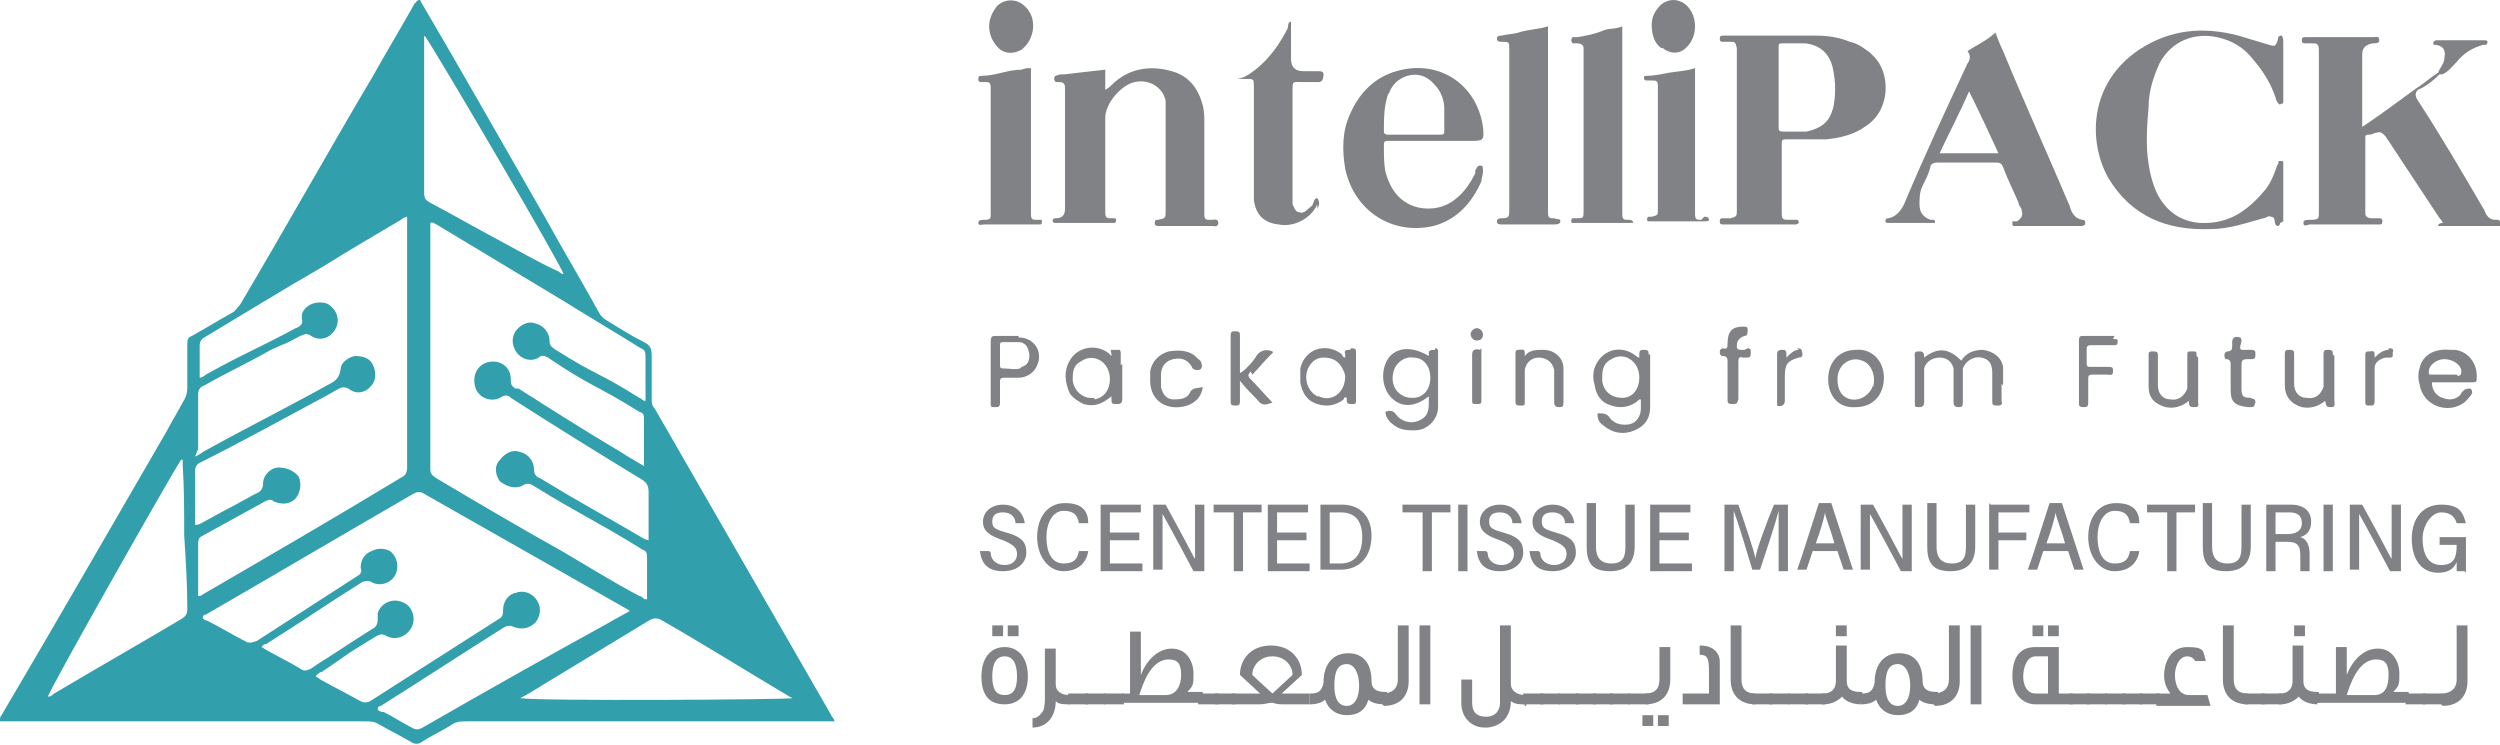 <svg xmlns="http://www.w3.org/2000/svg" id="Layer_1" viewBox="0 0 161.5 48.1"><defs><style>      .st0 {        fill: #329fad;      }      .st1 {        fill: #808285;      }    </style></defs><path class="st0" d="M53.9,46.6h-.5c-7.8,0-15.5,0-23.3,0-.3,0-.6,0-.9.2-.6.4-1.3.7-1.9,1.1-.3.2-.5.2-.8,0-.7-.4-1.3-.7-2-1.1-.3-.2-.6-.2-.9-.2-7.7,0-15.4,0-23.1,0H0c0-.2,0-.3.1-.4,3.6-6.1,7.1-12.2,10.7-18.4.3-.6.7-1.2,1-1.8.2-.3.3-.6.3-.9,0-.9,0-1.9,0-2.8,0-.3,0-.5.3-.6.9-.5,1.7-1,2.6-1.5.2-.1.3-.3.5-.5,2.9-4.9,5.7-9.9,8.6-14.8.9-1.6,1.8-3.1,2.7-4.7C26.9.2,26.9,0,27.1,0c.1,0,.1.2.2.3,2.7,4.6,5.3,9.2,8,13.9,1.1,2,2.3,4,3.4,6,.1.2.3.4.5.5.8.5,1.6,1,2.4,1.4.4.2.5.4.5.9,0,.9,0,1.8,0,2.7,0,.3,0,.5.2.7,3.8,6.6,7.6,13.2,11.4,19.8,0,.1.2.2.2.4ZM41.6,30.4c0-1.2,0-2.2,0-3.3,0-.3,0-.4-.3-.5-2.9-1.8-3.1-1.6-5.9-3.5-.2-.1-.4-.2-.6,0-.5.3-1.1.1-1.4-.3-.3-.4-.4-.9-.1-1.4.3-.4.8-.7,1.3-.5.5.1.9.6.9,1.1,0,.3.1.4.4.6,2.7,1.7,2.7,1.4,5.4,3.1.1,0,.2.2.4.2,0-.1,0-.2,0-.4,0-.8,0-1.6,0-2.4,0-.3,0-.5-.3-.6-1.6-1-3.3-2-4.9-3-2.8-1.7-5.5-3.3-8.3-5-.1,0-.2-.2-.4-.1v.3c0,5.2,0,10.4,0,15.6,0,.3.1.4.4.6,2.7,1.6,5.4,3.2,8.1,4.7,1.7,1,3.3,2,5,2.9.2,0,.3.3.5.2,0-.9,0-1.7,0-2.6,0-.3,0-.5-.3-.6-2.9-1.8-4.1-2.3-7-4.1-.3-.2-.5-.2-.8,0-.5.2-1,0-1.4-.3-.3-.4-.4-1,0-1.4.3-.4.8-.7,1.3-.5.5.1.9.6.9,1.1,0,.3.1.5.4.6,2.8,1.7,3.8,2.2,6.7,3.9,0,0,.2.1.3.1,0-.1,0-.2,0-.3,0-.9,0-1.9,0-2.8,0-.4-.1-.6-.4-.8-2.8-1.7-5.7-3.5-8.5-5.3-.2-.2-.4-.2-.7,0-.6.3-1.4,0-1.6-.7-.2-.7.1-1.4.8-1.6.8-.2,1.5.3,1.5,1.1,0,.3,0,.4.3.6,0,0,.1,0,.2,0,2.2,1.4,4.4,2.8,6.6,4.1.6.4,1.2.7,1.8,1.1ZM12.6,29.5c.2-.1.4-.2.5-.3,2.7-1.5,5.5-2.9,8.2-4.4.4-.2.6-.4.7-.9,0-.5.5-.8.9-.9.5,0,1,.1,1.2.6.2.4.2,1-.1,1.3-.4.5-1,.6-1.5.2-.2-.1-.4-.1-.6,0-.2.1-.5.3-.7.4-2.8,1.5-5.5,3-8.3,4.4-.2.1-.3.3-.3.5,0,1.1,0,2.1,0,3.2,0,.1,0,.2,0,.3.2,0,.2,0,.4-.1,2.9-1.6.6-.3,3.5-1.9.3-.1.5-.3.5-.7,0-.5.5-1,1-1,.5,0,1,.2,1.3.6.2.5.1,1-.2,1.4-.4.4-.9.4-1.4.2-.2-.2-.4-.1-.6,0-3.1,1.7-.9.5-4,2.2-.2.1-.3.2-.3.5,0,1,0,2.1,0,3.1,0,0,0,.2,0,.3.1,0,.2,0,.3-.1,4.3-2.5,8.6-5,12.9-7.6.2-.1.3-.3.3-.6,0-5.3,0-10.6,0-15.8,0-.1,0-.2,0-.4-.1,0-.3.1-.4.2-1.7,1-3.4,2-5,3-2.6,1.5-5.2,3.1-7.7,4.6-.2.1-.3.3-.3.5,0,.6,0,1.2,0,1.8,0,0,0,.2,0,.3.1,0,.3-.1.4-.2,2.7-1.5,3-1.5,5.8-3,.3-.1.5-.3.4-.6,0,0,0-.2,0-.3.2-.6.9-.9,1.6-.7.6.3.9,1,.6,1.6-.3.6-1,.9-1.6.5-.3-.2-.4-.1-.7,0-1.5.8-.4.2-1.9.9-1.4.8-2.9,1.5-4.3,2.3-.3.1-.4.3-.4.6,0,.4,0,.9,0,1.3,0,.7,0,1.4,0,2.2ZM40.9,39.7c-.1-.2-.2-.2-.3-.3-4.4-2.5-8.8-5-13.2-7.5-.3-.2-.5-.1-.7,0-4.5,2.6-8.9,5.2-13.4,7.8,0,0-.2,0-.2.2,0,.1.2.2.3.2.8.4,1.6.9,2.4,1.3.3.2.5.1.8,0,2.8-1.8,3.7-2.4,6.5-4.2.2-.1.3-.3.2-.5,0-.5.2-.9.7-1.1.4-.2.8-.2,1.2,0,.5.4.6,1.1.3,1.6-.3.5-1,.7-1.5.4-.2-.1-.3-.1-.6,0-2.7,1.7-3.5,2.3-6.2,4,0,0-.2,0-.3.2.8.5,1.7.9,2.5,1.4.3.2.4.1.7,0,1.4-.9-1.3.8.1-.1,1.3-.8,2.6-1.7,3.9-2.5.2-.1.3-.3.3-.6,0-.1,0-.3,0-.4.2-.6.9-1,1.6-.7.6.2.9,1,.6,1.6-.3.6-1,.9-1.6.6-.3-.2-.5-.1-.7,0-2.6,1.6-1,.6-3.5,2.3-.1,0-.3.1-.4.3,0,0,.2.1.3.2.9.5,1.7.9,2.6,1.4.2.1.4.1.6,0,2.8-1.8,5.5-3.5,8.3-5.3.2-.1.3-.2.3-.6,0-.5.3-1,.8-1.1.5-.2,1.1,0,1.4.5.3.5.2,1-.1,1.4-.4.4-.9.5-1.4.3-.2-.1-.4-.1-.6,0-2.7,1.7-5.3,3.4-8,5.1,0,0-.2,0-.2.2,0,.1.2.2.4.2.6.3,1.2.7,1.8,1,.3.2.5.1.7,0,4-2.3,7.9-4.5,11.9-6.7.5-.3,1.1-.6,1.6-.9ZM27.4,2.3c0,.2,0,.5,0,.7,0,3.1,0,6.2,0,9.4,0,.3,0,.5.4.7,1.5.8,2.9,1.6,4.4,2.4,1.3.7,2.5,1.4,3.8,2,.1,0,.2.2.4.2-.1-.5-7.9-13.8-8.9-15.3ZM11.7,29.7c-.5.7-8.6,15-8.6,15.3.1,0,.2,0,.4-.2,2.7-1.6,5.5-3.2,8.2-4.8.3-.2.4-.3.4-.7,0-1.6-.1-3.1-.2-4.7,0-1.5,0-3.1-.1-4.6,0,0,0-.2,0-.3ZM33.6,45.1c1.2.2,17.2.1,17.6,0,0,0-.2-.1-.2-.1-2.7-1.6-5.4-3.3-8.2-4.9-.3-.2-.6-.2-.9,0-2,1.2-4.1,2.5-6.1,3.7-.7.4-1.4.9-2.2,1.3Z"></path><g><g><path class="st1" d="M161.4,14.2c0,0-.1,0-.2,0-.4,0-.6-.3-.7-.6-1.4-2.4-2.8-4.8-4.3-7.1-.2-.3-.2-.5,0-.7.5-.2,1-.6,1.4-1,0,0,.2,0,.2,0,.4-.2.6-.5.9-.8.5-.6,1-.9,1.7-1.1,0,0,.2,0,.2,0,0,0,.1-.1.1-.2,0,0,0-.1-.2-.1,0,0-.2,0-.2,0-.9,0-1.8,0-2.7,0,0,0-.2,0-.2,0,0,0-.1,0-.2.1,0,0,0,.2,0,.2,0,0,.1,0,.2,0,.5.1.6.4.5.9,0,.3-.3.6-.4.9-.5.3-.9.7-1.4,1-1.1.8-2.3,1.7-3.5,2.5,0-1.6,0-3.1,0-4.7q0-.6.7-.7c.2,0,.4,0,.4-.2,0-.3-.2-.2-.4-.2-1.4,0-2.8,0-4.2,0,0,0-.1,0-.2,0-.1,0-.2,0-.2.2,0,.1,0,.2.2.2.1,0,.3,0,.4,0,.4,0,.5,0,.5.5,0,3.5,0,6.9,0,10.4,0,.4,0,.5-.5.5,0,0,0,0-.1,0-.2,0-.4,0-.4.2,0,.3.3.1.4.1,1.4,0,2.8,0,4.2,0,0,0,.2,0,.3,0,.1,0,.2,0,.2-.2,0-.1,0-.2-.2-.2-.2,0-.3,0-.5,0-.2,0-.4-.1-.4-.3,0,0,0-.2,0-.3,0-1.5,0-3,0-4.4,0,0,0-.2,0-.2,0-.1,0-.2.2-.2.1,0,.2,0,.4-.1.4-.1.4-.1.7.2,1.2,1.8,2.3,3.5,3.5,5.3,0,0,.2.2.2.3,0,0-.3,0-.3.2,0,0,.1,0,.1,0,1.2,0,2.5,0,3.7,0,0,0,.1,0,.2,0,.1,0,.2-.2,0-.3Z"></path><path class="st1" d="M120.8,3.4c-.4-.3-.8-.6-1.3-.7-.7-.3-1.5-.4-2.2-.4-.9,0-1.8,0-2.7,0-1,0-2,0-3,0-.1,0-.2,0-.3,0-.1,0-.2,0-.2.2,0,.1,0,.2.2.2.1,0,.3,0,.4,0,.4,0,.4,0,.5.4,0,0,0,.2,0,.3,0,3.3,0,6.6,0,10,0,.1,0,.2,0,.3,0,.3-.1.3-.4.4-.2,0-.3,0-.5,0-.1,0-.2,0-.2.2,0,.1,0,.2.2.2,0,0,.2,0,.2,0,1.4,0,2.8,0,4.2,0,0,0,.2,0,.3,0,0,0,.1,0,.2-.1,0,0,0-.2-.1-.2-.1,0-.2,0-.4,0-.6,0-.6,0-.6-.6,0-1.4,0-2.8,0-4.2,0-.4,0-.4.4-.4.8,0,1.6,0,2.5,0,.9-.1,1.8-.3,2.6-.9,1.6-1.1,1.5-3.5.4-4.5ZM118.4,7c-.2.9-.8,1.3-1.7,1.5-.5,0-1,0-1.5,0-.3,0-.3-.1-.3-.3,0-.9,0-1.7,0-2.6,0-.8,0-1.7,0-2.5,0-.3,0-.3.3-.3.5,0,.9,0,1.4,0,1,.1,1.6.7,1.8,1.6.2.9.2,1.8,0,2.7Z"></path><path class="st1" d="M78.2,14.2c-.3,0-.4,0-.4-.4,0-.1,0-.3,0-.4,0-1.8,0-3.6,0-5.4,0-.4,0-.8-.1-1.2-.3-1.1-.9-1.9-2-2.2-1.4-.4-2.8-.2-3.9.9-.1.1-.2.2-.4.3v-1.3c-.9.1-1.8.2-2.6.3-.2,0-.4,0-.6.1,0,0-.1,0-.1.2,0,0,0,.1.1.2,0,0,.2,0,.2,0,.3,0,.4.1.4.4,0,.1,0,.2,0,.3,0,2.5,0,5,0,7.5q0,.6-.6.6s0,0,0,0c-.1,0-.2,0-.2.2,0,0,0,.1.2.1,0,0,.2,0,.2,0,1.1,0,2.2,0,3.3,0,0,0,.2,0,.3,0,0,0,.1,0,.1-.2,0,0,0-.1-.1-.1,0,0-.2,0-.2,0-.3,0-.4,0-.4-.4,0,0,0-.2,0-.2,0-2,0-3.9,0-5.9,0-.9,1-2.1,1.9-2.3.9-.2,1.8.3,2,1.2,0,.2,0,.4,0,.6,0,2.2,0,4.3,0,6.5,0,.5,0,.5-.5.6-.1,0-.2,0-.2.2,0,.2.1.2.3.2,0,0,0,0,.1,0,1.1,0,2.2,0,3.3,0,.1,0,.4.1.4-.2,0-.3-.3-.2-.4-.2Z"></path><path class="st1" d="M147.5,14.3c0,0,0-.1,0-.2,0-1.1,0-2.3,0-3.4,0,0,0-.2,0-.2,0,0,0-.1-.1-.1,0,0-.1,0-.2,0,0,0,0,.2-.1.3-.2.6-.4,1.1-.8,1.6-1.1,1.3-2.3,2.2-4.2,2.1-1.2-.1-2.1-.7-2.7-1.8-.3-.6-.5-1.3-.6-2-.2-1.2-.1-2.5,0-3.7,0-1,.3-1.9.7-2.8.8-1.5,2.3-2,3.7-1.7,1,.2,1.8.7,2.4,1.5.6.7,1.1,1.5,1.4,2.4,0,.1.1.3.2.4,0,0,0,.1.2,0,0,0,.1,0,.1-.1,0-.1,0-.2,0-.3,0-.6,0-1.2,0-1.7s0-1.2,0-1.8c0-.2,0-.4-.1-.5-.3,0-.2.2-.3.4-.1.3-.2.3-.5.2-.7-.2-1.3-.4-2-.6-2.3-.6-4.4-.4-6.4.9-3.3,2.2-3.3,6-2,8.3,1.5,2.5,3.8,3.4,6.6,3.3,1.2,0,2.3-.4,3.4-.7.2,0,.3-.2.5-.1.3,0,.2.3.3.5,0,0,0,.1.2.1,0,0,.1-.1.1-.2Z"></path><path class="st1" d="M134.7,14.4c0-.1,0-.2-.2-.2-.5-.1-.7-.5-.8-.9-1.4-3.3-2.9-6.6-4.3-10-.2-.4-.3-.7-.5-1.2-.5.5-1.2.8-1.8,1.2q.3.4,0,.8c-1.4,3-2.8,6-4.1,9.1-.2.4-.5.8-1,.9-.1,0-.2,0-.2.2,0,.1.1.1.2.1.9,0,1.9,0,2.8,0,0,0,.2,0,.2,0,0-.1,0-.2-.1-.2,0,0-.1,0-.2,0-.5-.2-.7-.5-.7-1,0-.4,0-.8.2-1.2.2-.4.4-.8.5-1.2,0-.2.2-.3.5-.3,1.2,0,2.5,0,3.7,0,.2,0,.4,0,.5.3.3.8.7,1.6,1,2.3,0,.2.2.3.2.5.1.3,0,.5-.3.7,0,0-.2,0-.3,0,0,0,0,0,0,.2,0,0,0,.1.1.1,0,0,.1,0,.2,0,1.4,0,2.7,0,4.1,0,.1,0,.2,0,.3-.1ZM125.3,9.9c.6-1.3,1.3-2.6,1.9-4,.7,1.4,1.3,2.7,1.9,4h-3.8Z"></path><path class="st1" d="M95.6,10.7c-.2,0-.2.2-.3.3,0,0,0,.1,0,.2-.3.6-.7,1.2-1.2,1.6-.7.6-1.6.8-2.5.6-1.2-.3-1.8-1.2-2.1-2.3-.1-.5-.1-1.1-.1-1.6,0-.4,0-.4.4-.4.9,0,1.9,0,2.8,0,.8,0,1.6,0,2.4,0s.9,0,.8-.9c-.4-2.8-2.9-4.4-5.6-3.6-1.4.4-2.4,1.4-3,2.8-.5,1.1-.5,2.3-.3,3.5.6,2.8,3.1,4.3,5.7,3.7,1.5-.4,2.5-1.5,3.1-2.9,0-.2.1-.4.1-.6,0-.2,0-.4-.1-.4ZM89.7,6.1c.2-.6.6-1,1.2-1.2.7-.2,1.3,0,1.8.6.4.4.6,1,.6,1.5,0,.5,0,.9,0,1.4,0,.3,0,.3-.4.3-.5,0-1.1,0-1.6,0-.5,0-1.1,0-1.6,0-.1,0-.3,0-.3-.2,0-.8,0-1.7.3-2.5Z"></path><path class="st1" d="M100.4,14.5c.1,0,.4,0,.4-.2,0-.2-.2-.1-.4-.2-.3,0-.4,0-.4-.4,0-.1,0-.2,0-.3,0-3.7,0-7.5,0-11.2,0-.2,0-.3,0-.5-.6.2-1.3.2-1.9.4-.3.1-.7.1-1.1.2-.1,0-.3,0-.3.2,0,.2.2.2.3.2.5,0,.5,0,.5.5,0,.6,0,1.1,0,1.7,0,2.9,0,5.8,0,8.6,0,.5,0,.6-.5.6-.1,0-.3,0-.3.2,0,.2.2.2.3.2,0,0,0,0,0,0,1.1,0,2.2,0,3.3,0Z"></path><path class="st1" d="M105.5,14.4c0-.2-.2-.2-.3-.2,0,0,0,0,0,0-.3,0-.4,0-.4-.4,0-.1,0-.3,0-.4,0-3.7,0-7.5,0-11.2,0-.2,0-.3,0-.5-.4.2-.9.1-1.3.3-.5.2-1,.3-1.6.4,0,0-.2,0-.3,0,0,0-.1.1-.1.2,0,0,0,.1.1.2,0,0,.2,0,.3,0,.2,0,.4.1.4.3,0,.1,0,.2,0,.3,0,1.4,0,2.9,0,4.3,0,2,0,4,0,5.9,0,.5,0,.5-.5.5,0,0-.1,0-.2,0,0,0-.1,0-.1.2,0,0,0,.1.1.1,0,0,.1,0,.2,0,1.2,0,2.4,0,3.5,0,.1,0,.3,0,.3-.1Z"></path><path class="st1" d="M85.1,13.5c.1-.2.2-.4,0-.7-.2,0-.2.2-.3.4,0,.1-.2.2-.3.3-.2.2-.4.3-.6.2-.2,0-.3-.3-.4-.5,0-.2,0-.4,0-.7,0-2.2,0-4.4,0-6.6,0-.7,0-.6.6-.6.4,0,.8,0,1.1,0,.2,0,.3-.2.3-.5,0-.2-.2-.2-.3-.2-.3,0-.7,0-1,0q-.8,0-.8-.8c0-.7,0-1.4,0-2.1,0,0,0-.2,0-.3-.2,0-.2.3-.2.4-.5,1-1.2,2-2.1,2.7-.4.3-.8.6-1.3.6,0,0,0,0,0,0,0,0,0,0,0,0,.2,0,.5,0,.7,0,.5,0,.5,0,.5.5,0,2.2,0,4.4,0,6.6,0,.2,0,.4,0,.7.1.9.6,1.5,1.6,1.6,1,.2,2.1-.4,2.5-1.3Z"></path><path class="st1" d="M109.9,14.2s0,0,0,0c-.3,0-.4,0-.4-.4,0-.1,0-.3,0-.4,0-2.8,0-5.6,0-8.4,0-.2,0-.3,0-.6-.6.2-1.1.2-1.7.3-.5.1-1,.2-1.4.2-.1,0-.2,0-.2.1,0,.1,0,.2.2.2,0,0,.2,0,.3,0,.3,0,.4,0,.4.4,0,.1,0,.2,0,.3,0,1.9,0,3.7,0,5.6,0,.7,0,1.4,0,2,0,.4,0,.4-.4.5,0,0-.2,0-.2,0,0,0-.1,0-.1.2,0,0,0,.1.1.1,0,0,0,0,.1,0,1.2,0,2.4,0,3.5,0,.1,0,.3,0,.3-.1,0-.2-.2-.2-.3-.2Z"></path><path class="st1" d="M67.3,14.2c-.1,0-.2,0-.3,0-.3,0-.4,0-.4-.4,0-.1,0-.3,0-.4,0-2.8,0-5.6,0-8.4v-.6c-.2,0-.4,0-.6.1-.9,0-1.7.4-2.6.4-.1,0-.2,0-.2.2,0,.1,0,.2.2.2,0,0,.2,0,.2,0,.3,0,.4,0,.4.4,0,.1,0,.2,0,.3,0,2.1,0,4.2,0,6.4,0,.5,0,.9,0,1.4,0,.3,0,.4-.4.4-.2,0-.4,0-.4.2,0,.2.2.1.4.1,1.1,0,2.2,0,3.3,0,0,0,.2,0,.3,0,0,0,.1,0,.1-.1,0,0,0-.1,0-.1Z"></path><path class="st1" d="M106.5,22.9c0-.2,0-.3-.3-.3-.2,0-.3,0-.3.3,0,0,0,.2,0,.2,0,0-.1,0-.2-.1-1-.8-2.3-.4-2.7.8-.1.3-.1.7,0,1,.1.7.4,1.2,1.1,1.4.6.2,1.2.1,1.7-.3,0,0,0-.1.2-.1,0,.2,0,.4,0,.6,0,.5-.3.9-.7,1-.5.1-1,0-1.3-.4-.2-.3-.4-.3-.8-.3,0,.4.1.6.4.8.6.5,1.3.6,2,.3.7-.3,1-.8,1-1.5,0-1.1,0-2.3,0-3.4ZM104.8,25.7c-.7,0-1.2-.4-1.3-1.1,0-.6,0-1.1.6-1.4.8-.5,1.8.1,1.8,1.2,0,.7-.4,1.3-1.1,1.3Z"></path><path class="st1" d="M92.7,22.6c-.2,0-.4,0-.4.2,0,0,0,.2,0,.2-1-.6-1.9-.6-2.5,0-.6.7-.6,1.9,0,2.6.6.7,1.5.8,2.5,0,0,0,0,0,0,0,0,.2,0,.3,0,.5,0,.6-.2.9-.7,1.1-.5.2-1.1,0-1.4-.4-.2-.3-.4-.3-.7-.2,0,.4.3.7.6.9.4.3.9.3,1.3.3.8,0,1.5-.7,1.5-1.5,0-1.2,0-2.4,0-3.5,0-.2,0-.3-.2-.3ZM91.2,25.7c-.8,0-1.4-.7-1.2-1.6.1-.6.7-1.1,1.3-1,.7,0,1.1.6,1.1,1.3,0,.8-.5,1.3-1.1,1.3Z"></path><path class="st1" d="M129.4,24.9c0-.4,0-.8,0-1.2-.1-.6-.6-1-1.3-1.1-.6,0-1.1.2-1.4.7-.8-.8-1.5-.9-2.4-.2,0-.4-.1-.4-.4-.4-.3,0-.2.3-.2.4,0,1,0,1.9,0,2.9,0,.3,0,.3.3.3.2,0,.3-.1.3-.3,0-.5,0-1,0-1.6,0-.2,0-.4,0-.6.1-.4.5-.7,1-.7.5,0,.8.3.9.7,0,.2,0,.3,0,.5,0,.6,0,1.1,0,1.7,0,.2.1.3.3.3.2,0,.3,0,.3-.3,0-.5,0-1,0-1.5,0-.2,0-.4,0-.7.2-.5.7-.8,1.2-.7.5.1.7.4.7,1,0,.6,0,1.2,0,1.8,0,.2,0,.3.3.3.2,0,.4,0,.3-.3,0-.4,0-.7,0-1.1Z"></path><path class="st1" d="M66,3.2c.9-.7,1-2.1.2-2.8-.5-.5-1.3-.5-1.8,0-.3.4-.5.8-.5,1.3,0,.5.2,1,.6,1.4.4.4,1,.4,1.5.1Z"></path><path class="st1" d="M107.4,3.1c.5.4,1.1.4,1.5,0,.8-.7.8-2.1,0-2.8-.5-.4-1.1-.4-1.6,0-.4.4-.6.8-.6,1.3,0,.7.2,1.2.6,1.5Z"></path><path class="st1" d="M87.2,22.6c-.2,0-.4,0-.3.3,0,0,0,.1,0,.2-.1,0-.2-.1-.2-.2-1-.8-2.4-.4-2.7.9,0,.3,0,.6,0,.9.1.6.4,1.2,1.1,1.4.6.2,1.2.1,1.7-.3,0,0,0-.2.2-.1,0,0,0,0,0,.1,0,.2,0,.3.3.3.3,0,.3,0,.3-.3,0-1,0-2,0-3,0-.2,0-.3-.3-.3ZM85.1,25.6c-.6-.3-.9-1.1-.6-1.8.2-.4.5-.7,1-.7.4,0,.8.1,1.1.5.2.3.3.6.3.7,0,1.1-.9,1.7-1.7,1.3Z"></path><path class="st1" d="M72.4,23.6c0-.3,0-.5,0-.8,0,0,0-.2-.1-.2-.2,0-.3,0-.5,0-.1,0,0,.2,0,.3,0,0,0,.1,0,.1,0,0-.1-.1-.2-.2-.8-.6-2-.4-2.5.5-.4.7-.3,1.4,0,2.1.2.3.5.5.9.7.7.2,1.2,0,1.8-.5,0,0,0,.1,0,.1,0,.4,0,.4.4.4.3,0,.3-.2.3-.4,0-.7,0-1.5,0-2.2ZM70.7,25.7c-.7.1-1.3-.4-1.4-1.1,0-.6,0-1,.6-1.3.8-.5,1.8.1,1.8,1.2,0,.7-.4,1.2-1,1.3Z"></path><path class="st1" d="M158.3,22.6c-1-.1-1.8.3-2,1.2-.1.3-.1.7,0,1,.2,1.4,1.8,2,2.9,1.2.2-.2.4-.4.5-.6,0-.1,0-.2-.1-.3-.2,0-.4,0-.6.3-.2.4-.8.5-1.2.3-.4-.1-.7-.5-.7-1,.1,0,.2,0,.4,0,.7,0,1.4,0,2.1,0,.4,0,.4,0,.4-.4,0-.9-.6-1.6-1.4-1.7ZM158.7,24.2c-.3,0-.6,0-.8,0h0c-.3,0-.6,0-.8,0-.2,0-.2,0-.2-.2,0-.4.5-.8,1-.8.5,0,1,.3,1.1.7,0,.3,0,.3-.2.4Z"></path><path class="st1" d="M65.8,21.7c-.5,0-.9,0-1.4,0-.3,0-.4,0-.4.4,0,.6,0,1.3,0,1.9,0,.7,0,1.3,0,2,0,.3,0,.3.3.3.2,0,.3,0,.3-.3,0-.4,0-.9,0-1.3,0-.2,0-.3.3-.3.3,0,.6,0,.9,0,.5,0,1-.3,1.2-.8.4-.9-.2-1.8-1.2-1.8ZM65.9,23.8c-.4.1-.7,0-1.1,0-.1,0-.2,0-.2-.2,0-.2,0-.4,0-.7h0c0-.2,0-.4,0-.6,0-.1,0-.2.2-.2.4,0,.7,0,1.1,0,.4.1.5.3.6.8,0,.4-.1.7-.5.8Z"></path><path class="st1" d="M119.9,22.6c-1.1,0-1.8.8-1.8,1.9,0,1.1.7,1.9,1.8,1.8,1.1,0,1.8-.8,1.8-1.9,0-1.2-.9-1.9-1.8-1.8ZM121,24.9c-.2.6-.8,1-1.4.9-.6-.1-.9-.6-.9-1.3,0-1,.9-1.5,1.6-1.2.6.2.9,1,.7,1.7Z"></path><path class="st1" d="M80.9,24.2c.4-.4.8-.9,1.2-1.3,0,0,.2-.1.1-.2-.5-.2-.9,0-1.1.4-.2.3-.4.5-.6.7,0,0-.2.2-.4.3,0-.2,0-.3,0-.5,0-.6,0-1.3,0-1.9,0-.2,0-.3-.3-.3-.2,0-.3,0-.3.3,0,1.4,0,2.8,0,4.2,0,.2,0,.3.3.3.2,0,.3,0,.3-.3,0-.4,0-.8,0-1.3.4.5.8.9,1.1,1.2.3.4.5.4,1,.2-.5-.5-.9-1-1.4-1.5-.2-.2-.2-.3,0-.5Z"></path><path class="st1" d="M101,23.8c0-.7-.6-1.2-1.3-1.2-.5,0-.9,0-1.2.4,0-.1,0-.1,0-.2,0-.3-.2-.2-.4-.2-.2,0-.2.1-.2.3,0,1,0,2,0,3,0,.2,0,.3.3.3.3,0,.3,0,.3-.3,0-.1,0-.2,0-.3,0-.5,0-1,0-1.6,0-.5.4-.9.9-.9.5,0,.9.3,1,.8,0,.2,0,.3,0,.5,0,.5,0,1,0,1.6,0,.2.1.3.3.3.2,0,.3,0,.3-.3,0-.7,0-1.4,0-2.2Z"></path><path class="st1" d="M141.9,23c0-.3,0-.3-.3-.3-.3,0-.3,0-.3.3,0,.5,0,1,0,1.5,0,.2,0,.4,0,.6-.2.5-.6.8-1.1.7-.5,0-.8-.4-.8-.9,0-.2,0-.3,0-.5,0-.5,0-1,0-1.5,0-.2-.2-.2-.3-.2-.2,0-.3,0-.3.2,0,.7,0,1.4,0,2.1,0,.7.4,1.1,1.1,1.3.5.1,1,0,1.5-.4,0,.4.1.4.4.4.3,0,.2-.2.2-.3,0-1,0-1.9,0-2.9Z"></path><path class="st1" d="M150.7,22.9c0-.2,0-.3-.3-.3-.2,0-.3,0-.3.3,0,.5,0,1,0,1.5,0,.2,0,.4,0,.6-.2.5-.5.8-1.1.7-.5,0-.8-.4-.8-.9,0-.1,0-.3,0-.4,0-.5,0-1,0-1.5,0-.2,0-.3-.3-.3-.2,0-.3,0-.3.3,0,.7,0,1.3,0,2,0,.7.4,1.2,1.1,1.4.5.1,1,0,1.5-.4.1.4.1.4.4.4.3,0,.2-.2.2-.4,0-1,0-1.9,0-2.9Z"></path><path class="st1" d="M76.9,25.3c-.2.5-.7.5-1.1.5-.5,0-.7-.4-.8-.8,0-.3,0-.6,0-.8,0-.5.3-.9.8-1,.5-.1.9,0,1.2.5,0,.2.5.3.6.1.1-.2,0-.3,0-.4,0,0-.1-.2-.2-.2-.5-.6-1.2-.6-1.9-.5-.7.2-1.1.7-1.2,1.3,0,.2,0,.4,0,.6,0,1.3,1.1,2,2.4,1.6.5-.2.9-.5,1-1.2-.3.1-.6,0-.8.3Z"></path><path class="st1" d="M136.6,21.7c-.7,0-1.4,0-2,0-.2,0-.3,0-.3.3,0,.7,0,1.3,0,2s0,1.3,0,2c0,.2,0,.3.3.3.2,0,.3,0,.3-.3,0-.5,0-1,0-1.5,0-.2,0-.3.3-.3.3,0,.6,0,.9,0,.2,0,.4.1.4-.2,0-.3,0-.3-.5-.3-.3,0-.6,0-.9,0-.2,0-.3,0-.3-.2,0-.3,0-.6,0-.9,0-.2,0-.3.3-.3.5,0,.9,0,1.4,0,.2,0,.3,0,.3-.2,0-.2,0-.2-.3-.2Z"></path><path class="st1" d="M112.7,22.6c0,0-.2,0-.2,0-.3,0-.3-.1-.3-.3,0-.3.2-.5.5-.6.2,0,.2-.2.2-.4,0-.2-.1-.2-.3-.2-.7,0-1,.3-1,1.1,0,.2,0,.4-.3.3-.1,0-.2.1-.2.2,0,.1,0,.3.2.3.3,0,.3.2.3.4,0,.4,0,.8,0,1.1h0c0,.4,0,.8,0,1.3,0,.2,0,.3.3.3.3,0,.3,0,.4-.3,0-.8,0-1.6,0-2.4,0-.2,0-.4.3-.3,0,0,.1,0,.2,0,.2,0,.3,0,.3-.3,0-.2,0-.3-.2-.3Z"></path><path class="st1" d="M145.4,23.2c.2,0,.3,0,.3-.3,0-.2,0-.3-.3-.3-.2,0-.4,0-.6,0-.2-.1,0-.4,0-.6,0,0,0-.2-.1-.2-.3-.1-.5,0-.5.3,0,0,0,.1,0,.2,0,.2,0,.4-.3.4-.1,0-.2.1-.2.2,0,.1,0,.3.1.3.3,0,.3.2.3.4,0,.3,0,.5,0,.8,0,.3,0,.5,0,.8,0,.8.3,1,1.1,1.1,0,0,.2,0,.2,0,.2,0,.2,0,.3-.3,0-.3-.2-.2-.3-.3-.5,0-.6-.1-.6-.6,0-.4,0-.9,0-1.3,0-.6,0-.6.6-.6Z"></path><path class="st1" d="M116.2,22.6c-.3,0-.5.2-.8.5,0,0,0-.1,0-.2,0-.3-.1-.3-.3-.3-.3,0-.3.2-.3.3,0,.9,0,1.7,0,2.6,0,.2,0,.3,0,.5,0,0,0,.2,0,.2.2.1.5,0,.5-.3,0-.5,0-1,0-1.6,0-.8.2-1,.9-1.2.2,0,.3-.1.2-.4,0-.2-.2-.2-.3-.2Z"></path><path class="st1" d="M154.3,22.6c-.3,0-.6.2-.9.5,0-.1,0-.2,0-.2,0-.3-.2-.2-.3-.2-.2,0-.3,0-.3.2,0,1,0,2.1,0,3.1,0,.2.1.2.3.2.2,0,.3,0,.3-.3,0-.5,0-.9,0-1.4,0-.2,0-.4,0-.7,0-.4.3-.6.7-.7,0,0,.2,0,.3,0,.3,0,.1-.3.2-.4,0-.2-.1-.2-.3-.2Z"></path><path class="st1" d="M95.6,22.6c-.3-.1-.5,0-.5.3,0,1,0,2,0,2.9,0,.3,0,.3.3.3.3,0,.3,0,.3-.4,0-.5,0-.9,0-1.4,0-.5,0-1,0-1.5,0-.1,0-.2,0-.3Z"></path><path class="st1" d="M95.4,21.2c-.2,0-.4.2-.4.4,0,.2.2.4.4.4.2,0,.4-.1.4-.4,0-.2-.2-.4-.4-.4Z"></path></g><g><g><path class="st1" d="M64,35.7c0,.5.4.8.9.8s.8-.3.8-.7-.2-.6-.9-.9c-.9-.3-1.3-.6-1.3-1.2s.5-1.1,1.3-1.1,1.3.5,1.4,1.2h-.6c0-.4-.3-.7-.8-.7s-.7.2-.7.6.2.5.9.7c1.1.3,1.3.7,1.3,1.3s-.5,1.2-1.5,1.2-1.4-.5-1.5-1.3h.6Z"></path><path class="st1" d="M70.3,35.6c-.1.7-.6,1.3-1.6,1.3s-1.7-1-1.7-2.2.6-2.2,1.8-2.2,1.5.6,1.5,1.3h-.6c-.1-.5-.3-.8-1-.8s-1.1.8-1.1,1.7.3,1.7,1.1,1.7.9-.4,1-.8h.6Z"></path><path class="st1" d="M73.6,34.9h-1.9v1.5h2.1v.5h-2.7v-4.3h2.6v.5h-2v1.3h1.9v.5Z"></path><path class="st1" d="M74.5,36.9v-4.3h.8c1.6,2.9,1.8,3.4,1.9,3.5h0c0-.6,0-1.2,0-1.9v-1.6h.6v4.3h-.7c-1.7-3.2-1.9-3.5-2-3.7h0c0,.5,0,1.3,0,2v1.6h-.6Z"></path><path class="st1" d="M79.6,33.1h-1.2v-.5h3.1v.5h-1.2v3.8h-.6v-3.8Z"></path><path class="st1" d="M84.4,34.9h-1.9v1.5h2.1v.5h-2.7v-4.3h2.6v.5h-2v1.3h1.9v.5Z"></path><path class="st1" d="M85.3,32.6h1.4c1.1,0,1.9.7,1.9,2s-.7,2.2-2,2.2h-1.3v-4.3ZM85.9,36.4h.7c.9,0,1.4-.6,1.4-1.7s-.5-1.6-1.4-1.6h-.7v3.3Z"></path><path class="st1" d="M91.8,33.1h-1.2v-.5h3.1v.5h-1.2v3.8h-.6v-3.8Z"></path><path class="st1" d="M94.8,32.6v4.3h-.6v-4.3h.6Z"></path><path class="st1" d="M96.1,35.7c0,.5.4.8.9.8s.8-.3.8-.7-.2-.6-.9-.9c-.9-.3-1.3-.6-1.3-1.2s.5-1.1,1.3-1.1,1.3.5,1.4,1.2h-.6c0-.4-.3-.7-.8-.7s-.7.2-.7.6.2.5.9.7c1.1.3,1.3.7,1.3,1.3s-.5,1.2-1.5,1.2-1.4-.5-1.5-1.3h.6Z"></path><path class="st1" d="M99.5,35.7c0,.5.4.8.9.8s.8-.3.8-.7-.2-.6-.9-.9c-.9-.3-1.3-.6-1.3-1.2s.5-1.1,1.3-1.1,1.3.5,1.4,1.2h-.6c0-.4-.3-.7-.8-.7s-.7.2-.7.6.2.5.9.7c1.1.3,1.3.7,1.3,1.3s-.5,1.2-1.5,1.2-1.4-.5-1.5-1.3h.6Z"></path><path class="st1" d="M103.1,32.6v2.7c0,.6.2,1.1,1,1.1s.9-.5.9-1.1v-2.7h.6v2.7c0,.9-.4,1.6-1.6,1.6s-1.5-.6-1.5-1.6v-2.8h.6Z"></path><path class="st1" d="M109.1,34.9h-1.9v1.5h2.1v.5h-2.7v-4.3h2.6v.5h-2v1.3h1.9v.5Z"></path><path class="st1" d="M114.9,35.1c0-.8,0-1.6,0-2.1h0c-.2.8-.8,2.6-1.2,3.8h-.5c-.3-1-.9-3-1.2-3.8h0c0,.5,0,1.4,0,2.2v1.7h-.6v-4.3h.9c.4,1.2,1,2.9,1.1,3.5h0c0-.4.7-2.3,1.2-3.5h.9v4.3h-.6v-1.8Z"></path><path class="st1" d="M117.1,35.6l-.4,1.2h-.6c.3-.8,1.1-3.4,1.4-4.3h.8l1.4,4.3h-.6l-.4-1.2h-1.5ZM118.5,35.1c-.3-1.1-.6-1.7-.6-2h0c-.1.5-.3,1.2-.6,2h1.3Z"></path><path class="st1" d="M120.2,36.9v-4.3h.8c1.6,2.9,1.8,3.4,1.9,3.5h0c0-.6,0-1.2,0-1.9v-1.6h.6v4.3h-.7c-1.7-3.2-1.9-3.5-2-3.7h0c0,.5,0,1.3,0,2v1.6h-.6Z"></path><path class="st1" d="M125.1,32.6v2.7c0,.6.2,1.1,1,1.1s.9-.5.9-1.1v-2.7h.6v2.7c0,.9-.4,1.6-1.6,1.6s-1.5-.6-1.5-1.6v-2.8h.6Z"></path><path class="st1" d="M128.6,32.6h2.5v.5h-2v1.3h1.8v.5h-1.8v1.9h-.6v-4.3Z"></path><path class="st1" d="M132,35.6l-.4,1.2h-.6c.3-.8,1.1-3.4,1.4-4.3h.8l1.4,4.3h-.6l-.4-1.2h-1.5ZM133.4,35.1c-.3-1.1-.6-1.7-.6-2h0c-.1.5-.3,1.2-.6,2h1.3Z"></path><path class="st1" d="M138.2,35.6c-.1.7-.6,1.3-1.6,1.3s-1.7-1-1.7-2.2.6-2.2,1.8-2.2,1.5.6,1.5,1.3h-.6c-.1-.5-.3-.8-1-.8s-1.1.8-1.1,1.7.3,1.7,1.1,1.7.9-.4,1-.8h.6Z"></path><path class="st1" d="M139.9,33.1h-1.2v-.5h3.1v.5h-1.2v3.8h-.6v-3.8Z"></path><path class="st1" d="M142.9,32.6v2.7c0,.6.2,1.1,1,1.1s.9-.5.9-1.1v-2.7h.6v2.7c0,.9-.4,1.6-1.6,1.6s-1.5-.6-1.5-1.6v-2.8h.6Z"></path><path class="st1" d="M147,35v1.9h-.6v-4.3h1.6c.8,0,1.3.4,1.3,1.1s-.4.9-.7,1c.4.1.6.5.6,1.1h0c0,.5,0,.8,0,1.1h-.6c0-.2,0-.5,0-1h0c0-.7-.2-.9-.9-.9h-.7ZM147,34.5h.8c.5,0,.9-.2.9-.7s-.3-.7-.8-.7h-.9v1.4Z"></path><path class="st1" d="M150.7,32.6v4.3h-.6v-4.3h.6Z"></path><path class="st1" d="M151.8,36.9v-4.3h.8c1.6,2.9,1.8,3.4,1.9,3.5h0c0-.6,0-1.2,0-1.9v-1.6h.6v4.3h-.7c-1.7-3.2-1.9-3.5-2-3.7h0c0,.5,0,1.3,0,2v1.6h-.6Z"></path><path class="st1" d="M159.2,36.9h-.5c0-.1,0-.3,0-.6-.2.5-.6.7-1.2.7-1.1,0-1.7-.9-1.7-2.2s.7-2.2,1.9-2.2,1.4.5,1.6,1.2h-.6c-.1-.4-.4-.7-1-.7s-1.2.8-1.2,1.7.3,1.7,1.2,1.7,1-.6,1-1.3h0s-1.1,0-1.1,0v-.5h1.7v2.3Z"></path></g><g><path class="st1" d="M64.9,45.5c-1,0-1.5-.6-1.5-1.8s.6-1.9,1.5-1.9,1.5.7,1.5,1.9-.6,1.8-1.5,1.8ZM64.1,41.1v-.7h.7v.7h-.7ZM64.9,42.4c-.5,0-.8.4-.8,1.3s.3,1.2.8,1.2.8-.3.8-1.2-.3-1.3-.8-1.3ZM65.1,41.1v-.7h.7v.7h-.7Z"></path><path class="st1" d="M69.1,45.5c-.4,0-.7,0-.9-.2h0c0,.9-.5,1.7-1.5,1.7v-.6c.3,0,.5-.2.7-.5.1-.3.1-.7.1-.9v-3.1h.7v2.3c0,.5.4.7.9.7h0v.7h0Z"></path><path class="st1" d="M69,45.5v-.7h1.3v.7h-1.3Z"></path><path class="st1" d="M70.1,45.5v-.7h1.3v.7h-1.3Z"></path><path class="st1" d="M71.3,45.5v-.7h1.3v.7h-1.3Z"></path><path class="st1" d="M72.5,45.5v-.7h.5v-4h.7v2.8c0,0,0,0,0,0,.3-.8,1-1.7,2-1.7s1.4.9,1.4,1.6,0,.8-.4,1.2h1v.7h-5.1ZM75.5,42.6c-1.2,0-1.7,1.7-1.9,2.3h1.7c.7,0,1-.6,1-1.3s-.2-1-.8-1Z"></path><path class="st1" d="M77.4,45.5v-.7h1.3v.7h-1.3Z"></path><path class="st1" d="M78.5,45.5v-.7h1.3v.7h-1.3Z"></path><path class="st1" d="M83,45.5c-.3,0-.5,0-.8-.1-.3,0-.5.1-.8.1h-1.8v-.7h1.8l-1.3-1.2c0-1,.7-1.9,2-1.9s2,.9,2,1.9l-1.3,1.2h1.8v.7h-1.8ZM82.2,42.4h0c-.8,0-1.3.6-1.3,1.2.3.3,1.3,1.2,1.3,1.2l1.3-1.2c0-.6-.5-1.2-1.3-1.2Z"></path><path class="st1" d="M89.4,45.5c-.4,0-.8-.1-1-.3-.2.7-.7,1-1.4,1s-1.2-.4-1.4-1c-.2.2-.6.3-.9.3h-.1v-.7h.1c.5,0,.7-.2.8-.7,0-1.2.6-1.9,1.6-1.9s1.5.7,1.5,1.8c0,.5.3.7.9.7h.1v.7h-.1ZM87,42.9c-.6,0-.8.5-.8,1.4s.3,1.3.8,1.3.8-.5.8-1.3-.3-1.4-.8-1.4Z"></path><path class="st1" d="M89.3,45.5v-.7c.6,0,1-.3,1-.9v-3.5h.7v3.6c0,1-.6,1.6-1.6,1.6Z"></path><path class="st1" d="M91.7,45.5v-5.1h.7v5.1h-.7Z"></path><path class="st1" d="M98.5,45.5c-.4,0-.6,0-.9-.2h0c0,1-.6,1.6-1.5,1.7,0,0-.1,0-.2,0-.8,0-1.5-.6-1.5-1.6v-1.5h.7v1.5c0,.6.3.9.9.9s.9-.4.9-.9v-5h.7v3.8c0,.4.4.7.9.7h.1v.7h-.1Z"></path><path class="st1" d="M98.4,45.5v-.7h1.3v.7h-1.3Z"></path><path class="st1" d="M99.5,45.5v-.7h1.3v.7h-1.3Z"></path><path class="st1" d="M100.7,45.5v-.7h1.3v.7h-1.3Z"></path><path class="st1" d="M101.8,45.5v-.7h1.3v.7h-1.3Z"></path><path class="st1" d="M102.9,45.5v-.7h1.3v.7h-1.3Z"></path><path class="st1" d="M104,45.5v-.7h1.3v.7h-1.3Z"></path><path class="st1" d="M105.2,45.5v-.7h1.3v.7h-1.3Z"></path><path class="st1" d="M106.1,46.9v-.7h.7v.7h-.7ZM106.3,45.5v-.7c.6,0,.9-.3.9-.9v-2.1h.7v2.1c0,1-.6,1.6-1.6,1.6ZM107.1,46.9v-.7h.7v.7h-.7Z"></path><path class="st1" d="M108.7,45.5v-.7h1.7v-1.4c0-.9-.1-1.1-.6-1.1v-.6c.6,0,1,.2,1.2.6.1.2.1.3.1.8v2.4h-2.3Z"></path><path class="st1" d="M111.8,44v-3.6h.7v3.5c0,.6.3.9.9.9v.7c-1,0-1.6-.6-1.6-1.6Z"></path><path class="st1" d="M113.2,45.5v-.7h1.3v.7h-1.3Z"></path><path class="st1" d="M114.3,45.5v-.7h1.3v.7h-1.3Z"></path><path class="st1" d="M115.5,45.5v-.7h1.3v.7h-1.3Z"></path><path class="st1" d="M116.6,45.5v-.7h1.3v.7h-1.3Z"></path><path class="st1" d="M120.2,45.5c-.5,0-1-.2-1.2-.5-.3.3-.7.5-1.2.5h-.1v-.7h.1c.5,0,.8-.3.8-.8v-2.3h.7v2.3c0,.5.3.7.9.7h.1v.7h-.1ZM118.6,41.1v-.7h.7v.7h-.7Z"></path><path class="st1" d="M125,45.5c-.4,0-.8-.1-1-.3-.2.7-.7,1-1.4,1s-1.2-.4-1.4-1c-.2.2-.6.3-.9.3h-.1v-.7h.1c.5,0,.7-.2.8-.7,0-1.2.6-1.9,1.6-1.9s1.5.7,1.5,1.8c0,.5.3.7.9.7h.1v.7h-.1ZM122.6,42.9c-.6,0-.8.5-.8,1.4s.3,1.3.8,1.3.8-.5.8-1.3-.3-1.4-.8-1.4Z"></path><path class="st1" d="M124.9,45.5v-.7c.6,0,1-.3,1-.9v-3.5h.7v3.6c0,1-.6,1.6-1.6,1.6Z"></path><path class="st1" d="M127.3,45.5v-5.1h.7v5.1h-.7Z"></path><path class="st1" d="M131.5,45.5c-.6,0-1.5-.4-1.5-1.8s.6-1.9,1.5-1.9h1.5v3h.9v.7h-2.4ZM132.3,42.4h-.8c-.6,0-.8.8-.8,1.3s.2,1.1.8,1.1h.8v-2.4ZM131.3,41.1v-.7h.7v.7h-.7ZM132.3,41.1v-.7h.7v.7h-.7Z"></path><path class="st1" d="M133.7,45.5v-.7h1.3v.7h-1.3Z"></path><path class="st1" d="M134.8,45.5v-.7h1.3v.7h-1.3Z"></path><path class="st1" d="M136,45.5v-.7h1.3v.7h-1.3Z"></path><path class="st1" d="M137.1,45.5v-.7h1.3v.7h-1.3Z"></path><path class="st1" d="M138.2,45.5v-.7h1.3v.7h-1.3Z"></path><path class="st1" d="M139.3,45.5v-.7h.9c-.2-.3-.4-.6-.4-1.2s.3-1.8,1.5-1.8,1,.3,1.2.9h-.7c-.1-.2-.3-.3-.5-.3-.6,0-.8.8-.8,1.2,0,.7.3,1.3.9,1.3h1.2l.2.7h-3.5Z"></path><path class="st1" d="M143.6,44v-3.6h.7v3.5c0,.6.3.9.9.9v.7c-1,0-1.6-.6-1.6-1.6Z"></path><path class="st1" d="M145,45.5v-.7h1.3v.7h-1.3Z"></path><path class="st1" d="M146.1,45.5v-.7h1.3v.7h-1.3Z"></path><path class="st1" d="M149.7,45.5c-.5,0-1-.2-1.2-.5-.3.3-.7.5-1.2.5h-.1v-.7h.1c.5,0,.8-.3.8-.8v-2.3h.7v2.3c0,.5.3.7.9.7h.1v.7h-.1ZM148.2,41.1v-.7h.7v.7h-.7Z"></path><path class="st1" d="M149.6,45.5v-.7h1.3v-3h.7v1.8c.3-.8,1-1.7,2-1.7s1.4.9,1.4,1.6,0,.8-.4,1.2h1v.7h-6ZM153.5,42.6c-1.2,0-1.7,1.7-1.9,2.3h1.8c.7,0,.9-.6.9-1.3s-.2-1-.8-1Z"></path><path class="st1" d="M155.4,45.5v-.7h1.3v.7h-1.3Z"></path><path class="st1" d="M156.5,45.5v-.7h1.3v.7h-1.3Z"></path><path class="st1" d="M157.7,45.5v-.7c.6,0,1-.3,1-.9v-3.5h.7v3.6c0,1-.6,1.6-1.6,1.6Z"></path></g></g></g></svg>